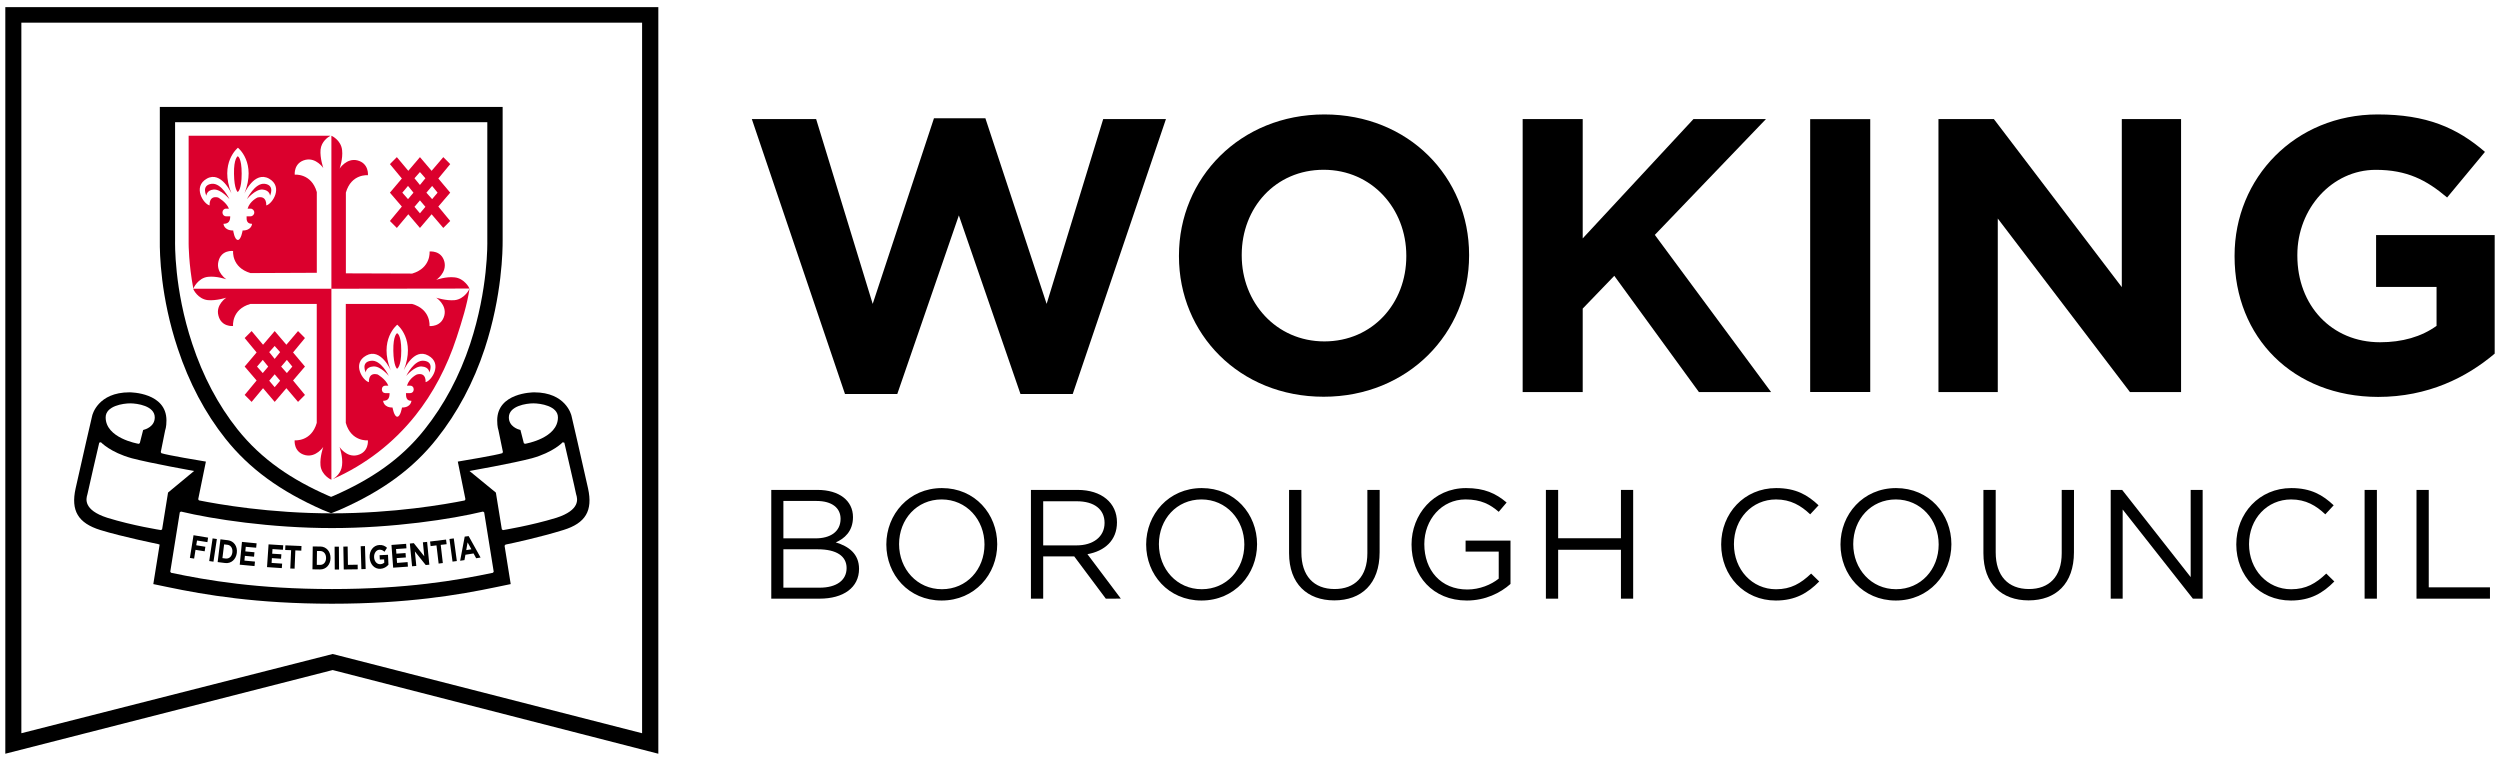 <?xml version="1.0" encoding="UTF-8"?>
<svg id="Layer_1" xmlns="http://www.w3.org/2000/svg" version="1.1" viewBox="0 0 130.395 39.686">
  <!-- Generator: Adobe Illustrator 29.2.1, SVG Export Plug-In . SVG Version: 2.1.0 Build 116)  -->
  <defs>
    <style>
      .st0 {
        fill: #db002d;
      }
    </style>
  </defs>
  <path d="M42.568,6.211l2.95,9.64,3.195-9.681h2.683l3.194,9.681,2.95-9.64h3.273l-4.862,14.34h-2.725l-3.214-9.317-3.212,9.317h-2.727l-4.859-14.34h3.354ZM73.35,13.371v-.041c0-2.439-1.789-4.475-4.312-4.475s-4.272,1.992-4.272,4.434v.041c0,2.44,1.79,4.477,4.312,4.477,2.522-.003,4.272-1.997,4.272-4.436M61.492,13.371v-.041c0-4.048,3.193-7.361,7.588-7.361s7.545,3.272,7.545,7.32v.041c0,4.049-3.193,7.363-7.586,7.363s-7.547-3.276-7.547-7.322"/>
  <path d="M82.551,6.211v6.223l5.776-6.223h3.781l-5.796,6.04,6.064,8.198h-3.764l-4.414-6.063-1.647,1.709v4.354h-3.132V6.211h3.132ZM94.415,6.212h3.133v14.235h-3.133V6.212ZM103.997,6.211l6.672,8.765V6.211h3.091v14.238h-2.666l-6.894-9.051v9.051h-3.094V6.211h2.891Z"/>
  <g>
    <path d="M116.551,13.371v-.041c0-4.048,3.152-7.361,7.465-7.361,2.543,0,4.129.689,5.595,1.953l-1.974,2.379c-1.078-.915-2.096-1.443-3.723-1.443-2.277,0-4.089,2.014-4.089,4.435v.04c0,2.604,1.791,4.518,4.312,4.518,1.158,0,2.156-.285,2.949-.855v-2.031h-3.154v-2.705h6.186v6.184c-1.463,1.24-3.479,2.258-6.081,2.258-4.437-.009-7.486-3.101-7.486-7.331M44.157,29.63c0-.623-.52-.98-1.507-.98h-1.79v2.002h1.902c.862-.002,1.395-.382,1.395-1.022M43.843,27.061c0-.566-.446-.932-1.256-.932h-1.727v1.95h1.677c.769.003,1.306-.347,1.306-1.018M44.49,26.971c0,.746-.454,1.127-.898,1.319.671.203,1.214.593,1.214,1.38,0,.979-.817,1.555-2.057,1.555h-2.521v-5.672h2.415c1.118,0,1.847.552,1.847,1.418M49.114,26.05c-1.297,0-2.22,1.035-2.22,2.332s.939,2.35,2.235,2.35,2.22-1.037,2.22-2.332c0-1.298-.939-2.35-2.235-2.35M49.114,31.322c-1.727,0-2.885-1.354-2.885-2.924s1.175-2.941,2.9-2.941,2.884,1.354,2.884,2.927c0,1.569-1.172,2.938-2.899,2.938"/>
    <path d="M56.161,26.145h-1.75v2.301h1.743c.851,0,1.458-.438,1.458-1.174,0-.706-.535-1.127-1.451-1.127M57.677,31.225l-1.646-2.203h-1.62v2.203h-.64v-5.672h2.438c1.247,0,2.05.674,2.05,1.69,0,.949-.647,1.5-1.54,1.662l1.742,2.318-.784.002ZM62.667,26.05c-1.298,0-2.221,1.035-2.221,2.332s.939,2.35,2.235,2.35,2.221-1.037,2.221-2.332-.939-2.35-2.235-2.35M62.667,31.322c-1.727,0-2.886-1.354-2.886-2.924s1.176-2.941,2.9-2.941,2.885,1.354,2.885,2.927-1.175,2.938-2.899,2.938"/>
    <path d="M71.958,28.803c0,1.651-.949,2.512-2.365,2.512-1.402,0-2.358-.859-2.358-2.463v-3.299h.642v3.258c0,1.225.646,1.912,1.732,1.912,1.045,0,1.71-.631,1.71-1.871v-3.299h.642l-.003,3.25ZM76.508,31.322c-1.781,0-2.885-1.297-2.885-2.924,0-1.563,1.143-2.941,2.844-2.941.957,0,1.549.275,2.115.753l-.412.485c-.438-.381-.925-.646-1.728-.646-1.257,0-2.153,1.061-2.153,2.334,0,1.358.864,2.364,2.243,2.364.647,0,1.247-.252,1.638-.567v-1.408h-1.728v-.576h2.342v2.262c-.526.469-1.318.864-2.276.864"/>
  </g>
  <path d="M81.27,28.675v2.55h-.639v-5.672h.639v2.521h3.275v-2.521h.638v5.672h-.638v-2.55h-3.275Z"/>
  <g>
    <path d="M92.62,31.322c-1.64,0-2.847-1.287-2.847-2.924,0-1.621,1.199-2.941,2.868-2.941,1.03,0,1.646.363,2.212.898l-.437.471c-.479-.455-1.014-.776-1.782-.776-1.256,0-2.196,1.012-2.196,2.334s.948,2.35,2.196,2.35c.776,0,1.288-.301,1.831-.818l.422.412c-.589.599-1.241.994-2.267.994M98.882,26.05c-1.297,0-2.221,1.035-2.221,2.332s.938,2.35,2.234,2.35,2.222-1.037,2.222-2.332-.941-2.35-2.235-2.35M98.882,31.322c-1.727,0-2.886-1.354-2.886-2.924s1.175-2.941,2.899-2.941,2.886,1.354,2.886,2.927-1.176,2.938-2.899,2.938"/>
    <path d="M108.173,28.803c0,1.651-.949,2.512-2.365,2.512-1.401,0-2.357-.859-2.357-2.463v-3.299h.641v3.258c0,1.225.647,1.912,1.733,1.912,1.045,0,1.71-.631,1.71-1.871v-3.299h.641l-.003,3.25Z"/>
  </g>
  <path d="M114.261,25.553h.625v5.672h-.51l-3.662-4.651v4.651h-.624v-5.672h.598l3.573,4.547v-4.547ZM119.487,31.322c-1.64,0-2.847-1.287-2.847-2.924,0-1.621,1.199-2.941,2.868-2.941,1.03,0,1.646.363,2.212.898l-.437.471c-.479-.455-1.016-.776-1.782-.776-1.256,0-2.196,1.012-2.196,2.334s.948,2.35,2.196,2.35c.776,0,1.288-.301,1.831-.818l.422.412c-.589.599-1.24.994-2.267.994"/>
  <path d="M123.333,25.553h.641v5.672h-.641v-5.672ZM126.04,25.553h.639v5.082h3.193v.59h-3.832v-5.672ZM1.114,1.184h32.376v37.06l-16.139-4.133L1.114,38.244s0-37.06,0-37.06ZM.277.372v38.941l17.074-4.365,16.986,4.365V.372s-34.06,0-34.06,0ZM29.02,27.007c-1.335.409-2.772.639-2.787.643l-.059-.043-.31-1.914-1.376-1.127c.021-.004,2.271-.402,3.256-.664,1.116-.311,1.601-.828,1.605-.834l.086.021c.023.104.598,2.563.613,2.686l.012.039c.056.193.225.786-1.04,1.193M29.101,21.77c0,1.078-1.65,1.367-1.721,1.379l-.058-.035-.176-.686c-.13-.031-.605-.183-.605-.658,0-.602.922-.732,1.277-.732.359,0,1.283.131,1.283.732M25.192,26.682l.062.041.497,3.094-.039.057c-1.875.396-4.522.849-8.396.849s-6.521-.453-8.396-.849l-.039-.057.497-3.094.062-.041c1.646.396,4.693.861,7.876.861,3.183,0,6.232-.463,7.876-.861M10.125,24.564l-1.36,1.127-.309,1.916-.058.041c-.016-.002-1.47-.229-2.805-.643-1.266-.406-1.097-1-1.042-1.193l.011-.041c.017-.119.592-2.578.615-2.684l.086-.021s.489.524,1.605.834c.985.262,3.233.661,3.257.664M8.072,21.77c0,.479-.478.627-.606.658l-.175.686-.058.035c-.069-.012-1.722-.301-1.722-1.379,0-.604.925-.732,1.281-.732.358,0,1.28.128,1.28.732M30.673,25.48c-.312-1.41-.858-3.768-.865-3.791-.011-.051-.297-1.225-1.946-1.225-.078,0-1.929.018-1.929,1.465,0,.346.062.492.062.494l.237,1.155-.034.06c-.321.104-1.998.385-2.32.438l.399,1.965-.039.062c-1.003.201-3.686.672-6.922.672s-5.931-.473-6.939-.676l-.039-.06.401-1.963c-.322-.053-1.999-.332-2.32-.438l-.033-.06.231-1.146c.004-.012.065-.158.065-.504,0-1.448-1.85-1.465-1.928-1.465-1.65,0-1.937,1.174-1.947,1.225-.006.023-.553,2.381-.864,3.791-.256,1.158.13,1.805,1.291,2.166,1.142.354,3,.729,3,.729l.093.031-.33,2.06.766.159c1.917.402,4.621.865,8.555.865s6.637-.463,8.554-.865l.766-.159-.32-2,.049-.06c.404-.08,1.84-.395,3.021-.762,1.155-.356,1.539-1.004,1.285-2.163"/>
  <path d="M9.904,29.1l.221.035.072-.457.478.077.037-.237-.477-.079.041-.248.542.086.035-.236-.759-.125-.19,1.184ZM11.134,29.296l-.222-.033.177-1.182.222.033-.177,1.182ZM12.119,28.814v-.004c.026-.209-.078-.375-.259-.396l-.171-.02-.088.717.171.021c.18.02.322-.109.347-.318M11.889,28.178c.316.041.504.321.463.658v.002c-.042.336-.292.567-.608.528l-.392-.049.146-1.188.391.049ZM12.504,29.453l.771.072.023-.234-.549-.051.023-.248.479.045.021-.232-.476-.045.022-.24.543.048.023-.229-.764-.075-.116,1.189ZM13.927,29.58l.772.052.017-.234-.55-.037.015-.25.478.032.017-.233-.479-.03.016-.241.544.036.015-.234-.764-.048-.081,1.187ZM14.876,28.686l.308.011-.043.955.224.008.04-.953.31.014.01-.242-.84-.036-.009.243ZM17.007,29.109v-.002c.003-.213-.12-.363-.301-.367h-.173l-.01.722.173.002c.182.002.308-.142.311-.355M16.709,28.505c.317.006.535.266.53.604v.002c-.004.338-.228.594-.546.59l-.396-.006.015-1.192s.397.002.397.002ZM17.46,29.707l-.008-1.194h.224s.008,1.193.008,1.193h-.224ZM17.908,28.51l.022,1.193.729-.01-.005-.24-.506.009-.015-.957-.225.005ZM18.849,29.686l-.036-1.197.223-.007.036,1.197-.223.007ZM19.279,29.076v-.004c-.018-.34.192-.629.5-.645.183-.011.298.045.407.145l-.132.207c-.08-.074-.153-.113-.271-.106-.16.01-.282.184-.271.389v.002c.011.219.146.373.325.363.083-.004.151-.031.207-.082l-.009-.17-.225.01-.012-.227.439-.021.024.518c-.099.111-.237.203-.423.214-.312.013-.54-.237-.559-.593"/>
  <path d="M20.418,28.423l.088,1.186.77-.054-.016-.237-.55.043-.019-.252.478-.033-.017-.23-.477.032-.019-.241.543-.037-.016-.235-.765.058ZM21.583,28.33l.546.686-.072-.731.22-.021.116,1.189-.188.018-.566-.709.075.756-.221.019-.116-1.187.206-.02ZM22.432,28.244l.028.24.306-.039.112.95.219-.028-.11-.948.308-.035-.03-.241-.833.101ZM23.603,29.293l-.16-1.181.225-.03.16,1.181-.225.03ZM24.389,28.289l-.071.404.269-.043-.198-.361ZM24.444,27.962l.622,1.118-.23.037-.136-.25-.425.068-.05.279-.225.034.238-1.26s.206-.026.206-.026Z"/>
  <g>
    <path d="M24.525,17.932c-.558,1.685-1.359,3.187-2.371,4.457-1.258,1.596-2.863,2.645-4.755,3.473l-.13.053-.131-.053c-1.891-.828-3.483-1.877-4.754-3.473-1.011-1.271-1.801-2.772-2.357-4.457-.959-2.876-.895-5.285-.895-5.376v-6.181h16.285v6.182c.002.09.053,2.499-.892,5.375M26.217,12.556v-6.979H8.336v6.983c-.009.638.034,2.924.936,5.621.591,1.787,1.429,3.371,2.49,4.703,1.243,1.561,2.851,2.735,5.083,3.717l.427.17.448-.18c2.228-.978,3.835-2.156,5.06-3.707,1.077-1.354,1.92-2.936,2.504-4.705.912-2.774.936-5.166.933-5.623"/>
    <path class="st0" d="M17.285,15.06v9.963c-.013,0-.519-.234-.569-.752-.039-.439.143-.957.143-.957,0,0-.376.557-.934.426-.621-.153-.557-.774-.557-.774,0,0,.868.09,1.153-.908v-6.206h-3.46c-.997.285-.906,1.153-.906,1.153,0,0-.622.063-.766-.559-.142-.558.415-.92.415-.92,0,0-.52.169-.959.129-.52-.052-.776-.567-.764-.596,0,0,7.204.001,7.204.001ZM17.285,15.06v-7.98c.014,0,.506.232.558.752.053.44-.129.96-.129.96,0,0,.361-.559.919-.429.622.154.558.776.558.776,0,0-.868-.091-1.151.907v4.211l3.459.012c.996-.298.906-1.151.906-1.151,0,0,.621-.078.776.543.131.571-.428.935-.428.935,0,0,.519-.183.959-.129.519.052.776.568.776.583,0,0-7.203.01-7.203.01Z"/>
  </g>
  <path class="st0" d="M14.962,19.458l-.298-.337.298-.35.285.35-.285.337ZM14.326,18.719l-.284-.353.284-.321.285.321-.285.353ZM14.326,20.195l-.284-.337.284-.336.285.336-.285.337ZM13.705,19.458l-.299-.337.299-.35.284.35-.284.337ZM15.285,18.383l.621-.752-.361-.363-.608.713-.609-.713-.608.713-.596-.713-.363.363.623.752-.623.736.623.727-.623.752.363.364.596-.715.608.715.609-.715.608.715.361-.364-.621-.752.621-.727-.621-.736ZM22.539,10.386l-.299-.336.299-.352.284.352-.284.336ZM21.903,9.648l-.285-.35.285-.324.285.324-.285.35ZM21.903,11.126l-.285-.339.285-.336.285.336-.285.339ZM21.281,10.386l-.297-.337.297-.352.285.352-.285.337ZM22.862,9.311l.621-.752-.361-.363-.61.714-.608-.714-.608.714-.597-.714-.362.363.623.752-.623.738.623.725-.623.752.362.363.597-.713.608.713.608-.713.609.713.361-.363-.621-.752.621-.725s-.62-.738-.62-.738Z"/>
  <g>
    <path class="st0" d="M20.709,17.38s-.207.104-.194.92c.014.803.194.934.194.934,0,0,.22-.092.22-.946,0-.869-.22-.908-.22-.908M19.348,18.818c-.544.064-.271.608-.271.608,0,0,0-.285.389-.312.376-.038.816.493.816.493,0,0-.416-.866-.934-.789M22.12,18.818c-.517-.077-.932.791-.932.791,0,0,.44-.531.815-.493.388.025.388.312.388.312,0,0,.274-.545-.271-.61"/>
    <path class="st0" d="M22.198,19.932s.053-.531-.453-.401c0,0-.388.168-.518.583h.168c.104,0,.182.078.182.183v.024c0,.104-.077.183-.182.183h-.221c0,.22.025.401.285.401,0,0-.014.351-.492.351,0,0-.078.479-.246.479-.169,0-.247-.479-.247-.479-.479,0-.491-.351-.491-.351.26,0,.337-.143.337-.401h-.222c-.103,0-.18-.077-.18-.183v-.024c0-.104.077-.183.18-.183h.156c-.143-.351-.558-.583-.558-.583-.506-.13-.454.401-.454.401-.31-.065-.905-.972-.142-1.387.765-.429,1.282.775,1.282.775-.647-1.604.337-2.384.337-2.384,0,0,.984.777.337,2.384,0,0,.519-1.204,1.282-.775.767.416.172,1.322-.14,1.387M24.486,15.06c0,.026-.259.544-.776.596-.44.04-.959-.129-.959-.129,0,0,.557.362.427.92-.154.622-.776.559-.776.559,0,0,.091-.868-.907-1.153h-3.459v6.206c.285.998,1.153.908,1.153.908,0,0,.064.621-.558.774-.558.131-.92-.426-.92-.426,0,0,.183.518.13.957-.041.406-.342.635-.482.717,1.701-.752,3.157-1.875,4.308-3.319.92-1.153,1.646-2.526,2.15-4.068.283-.867.544-1.696.673-2.539,0,0-.004-.003-.004-.003ZM12.398,10.014s.207-.091.207-.958c0-.855-.207-.906-.207-.906,0,0-.208.115-.193.919.011.816.193.945.193.945M13.693,9.885c.39.038.39.324.39.324,0,0,.271-.546-.272-.622-.519-.065-.934.803-.934.803,0,0,.44-.531.816-.505M11.141,9.885c.39-.026.829.505.829.505,0,0-.415-.868-.934-.803-.557.076-.271.622-.271.622,0,0,0-.285.376-.324M10.792,9.315c.751-.415,1.281.777,1.281.777-.646-1.606.337-2.386.337-2.386,0,0,.985.777.338,2.386,0,0,.518-1.192,1.281-.777.766.429.169,1.334-.143,1.399,0,0,.053-.531-.453-.414,0,0-.401.181-.519.582h.154c.104,0,.194.091.194.193v.015c0,.103-.091.192-.194.192h-.206c-.014.222.025.391.284.391,0,0-.013.349-.492.349,0,0-.078.493-.246.493-.181,0-.245-.493-.245-.493-.493,0-.507-.349-.507-.349.272,0,.352-.146.352-.391h-.221c-.104,0-.183-.092-.183-.192v-.015c0-.104.078-.193.183-.193h.154c-.143-.353-.568-.582-.568-.582-.493-.117-.44.414-.44.414-.31-.065-.906-.97-.141-1.399M10.849,14.439c.441-.052.958.129.958.129,0,0-.557-.362-.414-.932.144-.623.765-.545.765-.545,0,0-.09.854.907,1.152l3.459-.015v-4.21c-.285-.997-1.152-.907-1.152-.907,0,0-.065-.621.558-.774.557-.132.933.427.933.427,0,0-.182-.52-.144-.958.043-.426.389-.657.519-.728h-7.399v5.637s0,1.062.246,2.345h.002c-.016-.012.245-.569.762-.621"/>
  </g>
</svg>
